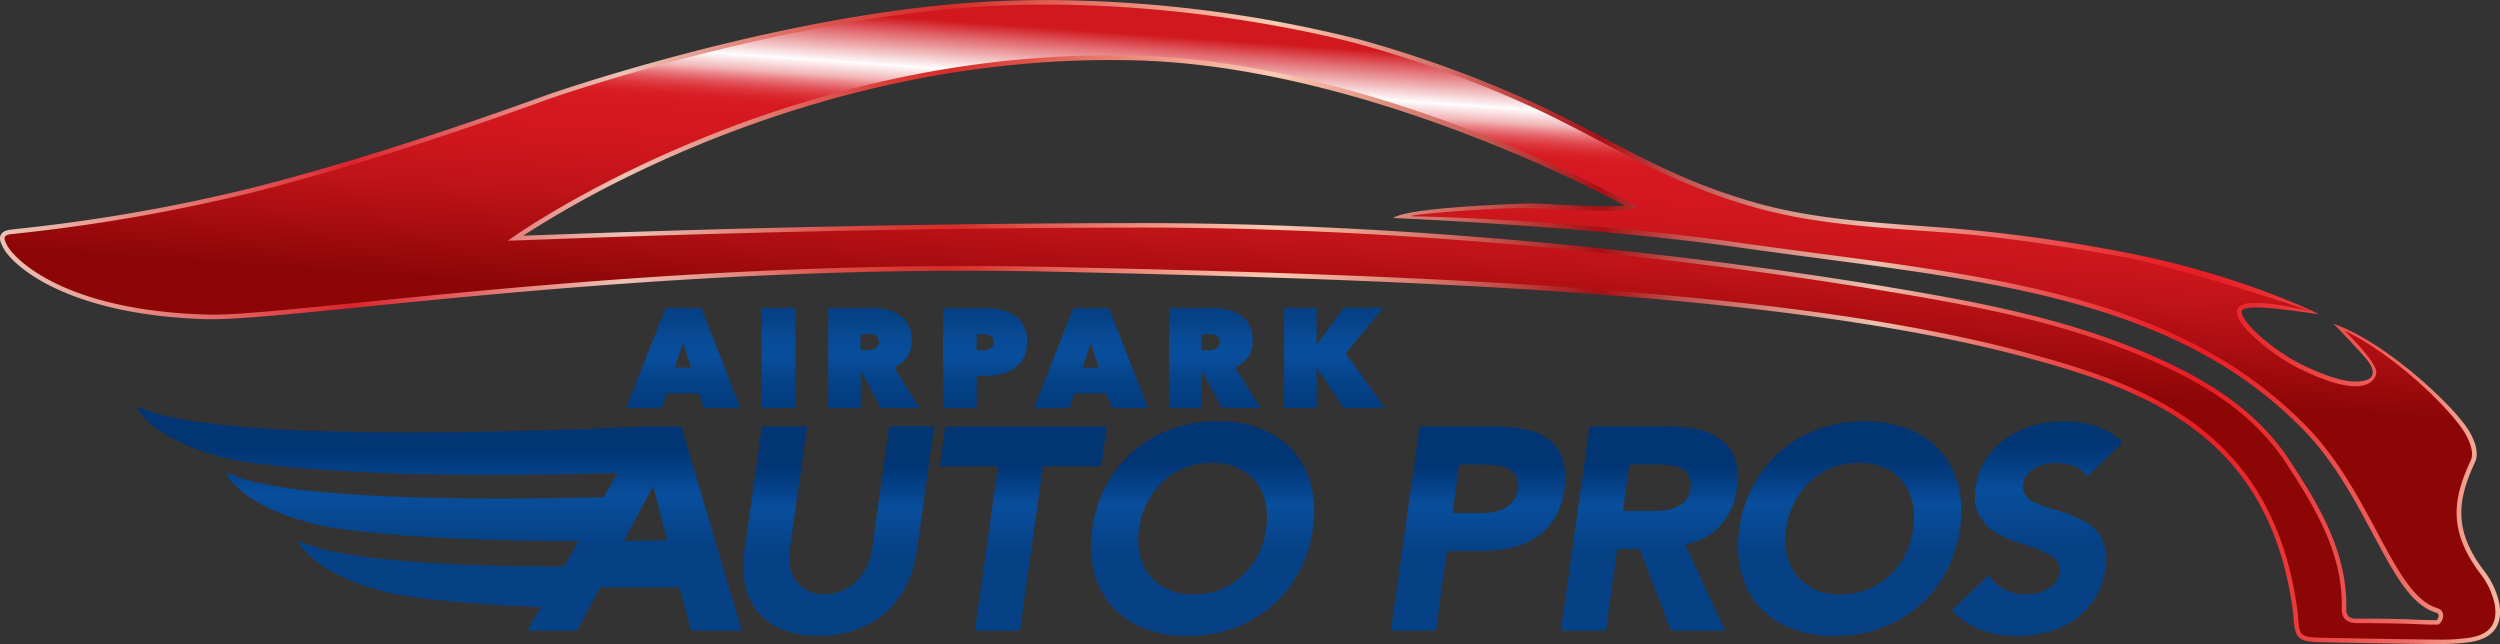 <svg xmlns="http://www.w3.org/2000/svg" xmlns:xlink="http://www.w3.org/1999/xlink" viewBox="0 0 784.07 202.02"><rect x="0" y="0" width="784.07" height="202.02" fill="#333333" stroke="none"/><defs><style>.a{fill:url(#a);}.b{fill:url(#b);}.c{fill:url(#c);}.d{fill:url(#d);}.e{fill:url(#e);}.f{fill:url(#f);}.g{fill:url(#g);}.h{fill:url(#h);}.i{fill:url(#i);}.j{fill:url(#j);}.k{fill:url(#k);}</style><linearGradient id="a" x1="40.84" y1="151.9" x2="824.91" y2="151.9" gradientUnits="userSpaceOnUse"><stop offset="0" stop-color="#ecc3b4"/><stop offset="0.02" stop-color="#eab2a6"/><stop offset="0.06" stop-color="#e68680"/><stop offset="0.12" stop-color="#df3f44"/><stop offset="0.14" stop-color="#dc232d"/><stop offset="0.17" stop-color="#e04d51"/><stop offset="0.25" stop-color="#ecc4b6"/><stop offset="0.25" stop-color="#ecc2b5"/><stop offset="0.3" stop-color="#e28379"/><stop offset="0.33" stop-color="#dc544e"/><stop offset="0.36" stop-color="#d83833"/><stop offset="0.38" stop-color="#d62d29"/><stop offset="0.39" stop-color="#d93832"/><stop offset="0.45" stop-color="#ec8677"/><stop offset="0.49" stop-color="#f7b7a1"/><stop offset="0.51" stop-color="#fccab2"/><stop offset="0.53" stop-color="#f0af9c"/><stop offset="0.58" stop-color="#d06b62"/><stop offset="0.64" stop-color="#a60f15"/><stop offset="0.67" stop-color="#bf4e4c"/><stop offset="0.71" stop-color="#d78c81"/><stop offset="0.74" stop-color="#e6b2a2"/><stop offset="0.75" stop-color="#ecc1af"/><stop offset="0.78" stop-color="#eb897f"/><stop offset="0.81" stop-color="#e95b58"/><stop offset="0.84" stop-color="#e93a3c"/><stop offset="0.86" stop-color="#e8252b"/><stop offset="0.88" stop-color="#e81e25"/><stop offset="0.89" stop-color="#e82329"/><stop offset="0.91" stop-color="#ea3134"/><stop offset="0.93" stop-color="#ec4848"/><stop offset="0.96" stop-color="#ef6962"/><stop offset="0.98" stop-color="#f29384"/><stop offset="1" stop-color="#f6bba5"/></linearGradient><linearGradient id="b" x1="444.59" y1="16.84" x2="429.39" y2="234.23" gradientUnits="userSpaceOnUse"><stop offset="0.22" stop-color="#d1181f"/><stop offset="0.24" stop-color="#df5f64"/><stop offset="0.29" stop-color="#fff"/><stop offset="0.29" stop-color="#fef9f9"/><stop offset="0.31" stop-color="#f2b6b8"/><stop offset="0.32" stop-color="#e97e82"/><stop offset="0.33" stop-color="#e15258"/><stop offset="0.34" stop-color="#dc3339"/><stop offset="0.35" stop-color="#d82027"/><stop offset="0.36" stop-color="#d71920"/><stop offset="0.42" stop-color="#d1171e"/><stop offset="0.5" stop-color="#c01318"/><stop offset="0.58" stop-color="#a40c0e"/><stop offset="0.64" stop-color="#8d0606"/></linearGradient><linearGradient id="c" x1="178.72" y1="248.73" x2="178.72" y2="178.54" gradientUnits="userSpaceOnUse"><stop offset="0.39" stop-color="#064185"/><stop offset="0.61" stop-color="#084e9c"/><stop offset="0.69" stop-color="#05438b"/><stop offset="0.81" stop-color="#023574"/></linearGradient><linearGradient id="d" x1="303.88" y1="250.36" x2="303.88" y2="184.64" xlink:href="#c"/><linearGradient id="e" x1="320.92" y1="197.84" x2="320.92" y2="133.75" xlink:href="#c"/><linearGradient id="f" x1="418.01" y1="250.36" x2="418.01" y2="183.02" xlink:href="#c"/><linearGradient id="g" x1="504.46" y1="248.73" x2="504.46" y2="184.64" xlink:href="#c"/><linearGradient id="h" x1="558.18" y1="248.73" x2="558.18" y2="184.64" xlink:href="#c"/><linearGradient id="i" x1="620.93" y1="250.36" x2="620.93" y2="182.48" xlink:href="#c"/><linearGradient id="j" x1="679.77" y1="250.36" x2="679.77" y2="175.94" xlink:href="#c"/><linearGradient id="k" x1="356.23" y1="147.48" x2="356.23" y2="227.65" gradientUnits="userSpaceOnUse"><stop offset="0.03" stop-color="#064185"/><stop offset="0.05" stop-color="#064388"/><stop offset="0.12" stop-color="#084b97"/><stop offset="0.19" stop-color="#084e9c"/><stop offset="0.2" stop-color="#084c99"/><stop offset="0.29" stop-color="#054288"/><stop offset="0.4" stop-color="#033a7d"/><stop offset="0.56" stop-color="#023676"/><stop offset="1" stop-color="#023574"/></linearGradient></defs><title>logo</title><path class="a" d="M805.93,252.91c-12.12-.13-24.55-.33-36.95-.6-7.56-.16-8.48-1.05-8.87-8.59C756.93,218.2,747,199.3,729.64,186c-15.81-12.18-35.8-18.25-53.3-23-74.77-20.22-191.9-24.38-305.46-26.91-8.78-.19-17.83-.29-26.88-.29-76.7,0-145.33,6.92-190.74,11.49C131.62,149.44,116,151,107.56,151l-1.47,0c-43.8-1.15-61.26-16.62-64.29-22.49-.73-1.42-1.34-2.79-.68-4s2-1.48,3.25-1.62l2.17-.25a547.21,547.21,0,0,0,72.3-12.56c11.38-2.84,24-6.39,37.55-10.55,24.63-7.58,45.86-15.22,53.86-18.1l2.31-.83c.67-.24,68.95-24.1,131.93-28.8,7.91-.59,16.16-.89,24.5-.89a408,408,0,0,1,98.06,12.32,366.7,366.7,0,0,1,54.14,19.6c7.46,3.39,14.84,7.26,22,11,6.72,3.52,13.66,7.16,20.64,10.38A183.39,183.39,0,0,0,593.35,115c16.3,4.34,33.42,5.58,50,6.77l7.48.55a502.45,502.45,0,0,1,56.67,7.78c36.15,7,60.49,19.26,60.49,19.26,2.34.51-13.16-2.06-19.65-2.06-2.91,0-3.86.52-4.14.75a.81.81,0,0,0-.28.84c.44,3.68,10.21,12.12,19,16.42,7.14,3.48,12.76,5.25,16.71,5.25,6.58,0,6.46-3.52,3.11-7.37-4-4.6-10.06-10.78-10.06-10.78,17.52,6.28,39.11,27.17,42.89,34.25,1.94,3.63,2.5,6.61,1.65,8.87l-.05.1c-5.61,12-7,21.47,2.76,34.31a24.77,24.77,0,0,1,4.75,10.22c.59,3.37.12,6.12-1.38,8.16s-4.37,3.53-8.24,4a64.92,64.92,0,0,1-8.45.55Zm-25.78-8c4.09,0,8.47,0,13.41.15,1.65,0,3.17.1,4.65.16,2,.08,3.88.16,6,.16h.88a2.21,2.21,0,0,0,.55-1.58c0-.16-.08-.55-.93-.81-7.76-2.38-13-12.22-19.69-24.67-5.73-10.69-12.21-22.81-21.72-32.57a131.32,131.32,0,0,0-31-23.51c-34.07-18.86-76.22-24.43-120.84-30.32-8.22-1.09-16.71-2.21-25.19-3.42-46.52-6.65-108.49-9.24-108.49-9.24,2.1-1.44,10.5-3.35,40.64-4.51,4.31-.17,9,.22,13.52.44s8.57.42,12.31.42a59.58,59.58,0,0,0,6.19-.28c-15.86-8.45-86-43.67-153.23-45.5-2.71-.07-5.46-.11-8.18-.11-62.58,0-115.86,19.45-149.54,35.76a316.4,316.4,0,0,0-34.55,19.33l5.9-.21c27.32-1,99.9-3.65,187-3.74H399c129.62,0,245.44,21.86,258.22,24.35,25.3,4.93,44.24,10.63,61.4,18.48,19.53,8.93,32.09,18.87,40.72,32.22,7.91,12.22,17.76,27.43,17.37,46a3.05,3.05,0,0,0,.66,2.25,3.5,3.5,0,0,0,2.52.76Z" transform="translate(-40.84 -50.89)"/><path class="b" d="M823.24,240.42a23.33,23.33,0,0,0-4.48-9.59c-10.46-13.82-8.44-24-2.91-35.79.7-1.86.11-4.55-1.57-7.68-3.8-7.13-22.12-25.2-38.18-32.79,0,0,10.57,10.12,10,13.39-.34,2.07-3.33,8.69-23.88-1.34-9.59-4.69-23.31-16.1-19-19.66,3.81-3.15,22.13,1.59,22.13,1.59-4.66-2.05-44.34-14.53-58.17-17-18.72-3.35-37.59-6.33-56.53-7.77-19.41-1.47-38.86-2.33-57.71-7.36A185.38,185.38,0,0,1,563.2,105.5c-14.42-6.65-28.15-14.81-42.6-21.38A364,364,0,0,0,466.67,64.6c-8.89-2.45-63-15.79-122.07-11.38C283.83,57.75,218.17,80.1,213,81.93c-5.65,2-28.71,10.49-56.22,18.95-12.06,3.71-25,7.42-37.63,10.58A562.29,562.29,0,0,1,44.54,124.3c-2.78.32-2.65,1.25-1.46,3.55,1.91,3.7,17,20.5,63.05,21.71,25.31.66,137.84-17.76,264.78-14.94,105.08,2.34,228.34,6,305.81,27,37.52,10.14,77.67,24.47,84.82,82,.35,6.68.6,7.13,7.47,7.28q18.47.4,36.93.6a64.92,64.92,0,0,0,8.92-.53C821.39,250.1,824.35,246.78,823.24,240.42Zm-17.87,6.36c-4.27.06-7.57-.24-11.84-.32-4.54-.09-9.08-.15-13.61-.15-3.06,0-4.69-1.51-4.63-4.48.36-17.38-8.17-31.34-17.13-45.18C748.36,181.51,734,172.27,718,165,698.5,156,678,150.68,657,146.58c-19.58-3.82-133.33-24.45-259.11-24.32-109.76.11-197.57,4.34-197.69,4.08.56-.5,14.7-10.57,38.69-22.2C274.19,87,330.93,66.54,397.24,68.35c76.87,2.1,156.6,47,157.35,47.58-7.31,2.42-25.08,0-38.43.24-14.78.31-39.18,2.59-31.14,2.61,8.29,0,56.28,1.8,101.44,8.25,54.36,7.77,105.89,11.41,146.53,33.91a133.67,133.67,0,0,1,31.34,23.77c20.39,20.93,27.13,52.67,40.8,56.87C808.7,242.68,806.5,246.76,805.37,246.78Z" transform="translate(-40.84 -50.89)"/><path class="c" d="M267.3,227.83l-2.33-7.9-4.15-14.06-2.25-7.61-4-13.62H242.87l0,0c-38,1.79-134.68,5.1-158.49-6.08-2.37-1.11,6,13.93,37.8,17.82,35.33,4.33,83.78,3.73,112.35,2.84l-4.36,7.63c-43.92,1.06-100.37.64-117.8-7.54-2.36-1.11,6.05,13.93,37.81,17.82,21.64,2.66,48.21,3.46,72.12,3.48l-4.59,8c-35.05-.07-69.79-1.85-82.8-7.95-2.36-1.11,6.05,13.93,37.81,17.82,11.55,1.42,24.52,2.31,37.73,2.83l-4.21,7.37h15.57l3.69-6.92,3.55-6.66h24.89l1.81,6.81,1.81,6.77h15.93l-2.07-7Zm-30.81-7.26L244,206.5l1.7-3.21.8,3.12L250,220.34C245.74,220.44,241.21,220.52,236.49,220.57Z" transform="translate(-40.84 -50.89)"/><path class="d" d="M315.37,215.76l-1.08,7.71a17.79,17.79,0,0,1-1.42,4.78c-.12.25-.22.5-.35.75a15.68,15.68,0,0,1-3.3,4.38,14.93,14.93,0,0,1-4.48,2.9,13.5,13.5,0,0,1-5.3,1,11.59,11.59,0,0,1-5-1,10.28,10.28,0,0,1-3.71-2.9,10.61,10.61,0,0,1-2.08-4.38,12.76,12.76,0,0,1-.28-2,15.91,15.91,0,0,1,.14-3.55l.77-5.49,1.44-10.32,1-6.82,2.26-16.2H279.8l-1.12,8-1.75,12.45-2,14.44-.63,4.45a34.7,34.7,0,0,0-.32,3.58,27.34,27.34,0,0,0,.55,6.92,19.62,19.62,0,0,0,3,7.06,12.88,12.88,0,0,0,.94,1.26,18.54,18.54,0,0,0,6.38,4.93c.42.21.86.41,1.31.59a29.87,29.87,0,0,0,11.49,2,33.92,33.92,0,0,0,11.95-2,28,28,0,0,0,9.23-5.52,27.66,27.66,0,0,0,5.23-6.42c.37-.62.74-1.25,1.06-1.9a34.29,34.29,0,0,0,3.22-10.5v-.1l5.51-39.28H319.72Z" transform="translate(-40.84 -50.89)"/><polygon class="e" points="347.13 133.75 296.44 133.75 294.72 146.25 313 146.25 305.76 197.84 319.88 197.84 327.12 146.25 345.41 146.25 347.13 133.75"/><path class="f" d="M446.25,192.11a26.17,26.17,0,0,0-9.95-6.74A36.57,36.57,0,0,0,422.81,183a42.5,42.5,0,0,0-14.21,2.35A37.2,37.2,0,0,0,388,202.75a39.48,39.48,0,0,0-4.57,13.94,34.07,34.07,0,0,0,.63,13.94,25.82,25.82,0,0,0,5.7,10.63,26.09,26.09,0,0,0,10,6.74,37,37,0,0,0,13.54,2.36A42.12,42.12,0,0,0,427.47,248a38.17,38.17,0,0,0,11.9-6.74,37,37,0,0,0,8.69-10.63,40.33,40.33,0,0,0,4.53-13.94,34.22,34.22,0,0,0-.64-13.94A25.57,25.57,0,0,0,446.25,192.11Zm-8.32,24.58a26,26,0,0,1-2.58,8.28,23.64,23.64,0,0,1-4.94,6.51,21.55,21.55,0,0,1-6.88,4.3,22.57,22.57,0,0,1-8.41,1.54,19.28,19.28,0,0,1-8-1.54,14.85,14.85,0,0,1-5.66-4.3,16.43,16.43,0,0,1-3.12-6.51,22.24,22.24,0,0,1-.27-8.28,25.84,25.84,0,0,1,2.58-8.24,23.41,23.41,0,0,1,4.93-6.56,21.84,21.84,0,0,1,6.88-4.3,22.59,22.59,0,0,1,8.42-1.54,19.23,19.23,0,0,1,8,1.54,15.28,15.28,0,0,1,5.71,4.3,15.81,15.81,0,0,1,3.12,6.56A22.77,22.77,0,0,1,437.93,216.69Z" transform="translate(-40.84 -50.89)"/><path class="g" d="M530.88,194.65a13.17,13.17,0,0,0-4.44-6,18.34,18.34,0,0,0-7.28-3.12,45.29,45.29,0,0,0-9.28-.91H486.07l-9,64.09h14.12l3.44-25H505a45.54,45.54,0,0,0,9.55-1,23.34,23.34,0,0,0,8-3.21,19.12,19.12,0,0,0,5.83-6.06,24.34,24.34,0,0,0,3.17-9.42A19,19,0,0,0,530.88,194.65Zm-14,9.45a7.78,7.78,0,0,1-1.36,3.76,8,8,0,0,1-2.62,2.35,11.31,11.31,0,0,1-3.35,1.23,19,19,0,0,1-3.71.36h-9.42l2.09-15.21h7.24a39,39,0,0,1,4.11.23,11.49,11.49,0,0,1,3.81,1,6.26,6.26,0,0,1,2.62,2.31A5.65,5.65,0,0,1,516.85,204.1Z" transform="translate(-40.84 -50.89)"/><path class="h" d="M580.57,188.76a19.15,19.15,0,0,0-7.24-3.17,42.17,42.17,0,0,0-9.14-1h-24.8l-9,64.09h14.12l3.53-25.62h7l9.87,25.62h16.92l-12.49-27.07a18.72,18.72,0,0,0,11.14-6,22,22,0,0,0,5.16-11.54,18.59,18.59,0,0,0-.64-9.36A13.08,13.08,0,0,0,580.57,188.76ZM571,204a7.23,7.23,0,0,1-1.72,4.08,8.28,8.28,0,0,1-3.16,2.12,13.4,13.4,0,0,1-3.94.82c-1.42.09-2.76.14-4,.14h-8.33l2-14.58H561a27.87,27.87,0,0,1,3.84.27,10.28,10.28,0,0,1,3.4,1,5.61,5.61,0,0,1,2.26,2.22A6.1,6.1,0,0,1,571,204Z" transform="translate(-40.84 -50.89)"/><path class="i" d="M654.88,202.75A25.06,25.06,0,0,0,640.61,186c-.45-.21-.92-.4-1.39-.59A36.53,36.53,0,0,0,625.73,183a44.89,44.89,0,0,0-6.92.53,40.92,40.92,0,0,0-7.29,1.82,37.2,37.2,0,0,0-20.59,17.38,39.68,39.68,0,0,0-4.57,13.94,34.42,34.42,0,0,0,.63,13.94A25.13,25.13,0,0,0,602.7,248a36.86,36.86,0,0,0,13.53,2.36A42.08,42.08,0,0,0,630.39,248a38.22,38.22,0,0,0,11.91-6.74A37.08,37.08,0,0,0,651,230.63a40.12,40.12,0,0,0,4.53-13.94A34.41,34.41,0,0,0,654.88,202.75Zm-14,13.94a25.77,25.77,0,0,1-2.58,8.28,23.61,23.61,0,0,1-4.93,6.51,21.77,21.77,0,0,1-6.88,4.3,22.63,22.63,0,0,1-8.42,1.54,19.31,19.31,0,0,1-8-1.54,14.74,14.74,0,0,1-5.65-4.3,16.45,16.45,0,0,1-3.13-6.51,22.24,22.24,0,0,1-.27-8.28,25.84,25.84,0,0,1,2.58-8.24,23.41,23.41,0,0,1,4.93-6.56,22,22,0,0,1,6.88-4.3,22.63,22.63,0,0,1,8.42-1.54,19.31,19.31,0,0,1,8,1.54,15.32,15.32,0,0,1,5.7,4.3,15.57,15.57,0,0,1,3.12,6.56A22.77,22.77,0,0,1,640.85,216.69Z" transform="translate(-40.84 -50.89)"/><path class="j" d="M676.69,199.58a8.57,8.57,0,0,1,2.58-2,12.73,12.73,0,0,1,3.21-1.13,15.93,15.93,0,0,1,3.26-.36,15.66,15.66,0,0,1,5.43,1,8.52,8.52,0,0,1,4.26,3.21l6.46-6.14,4.67-4.45a20.12,20.12,0,0,0-8.37-5.16,34.58,34.58,0,0,0-19.6-.22,28.27,28.27,0,0,0-8.42,3.94c-.52.36-1,.75-1.51,1.15a23.94,23.94,0,0,0-4.87,5.36,21.55,21.55,0,0,0-3.3,9.05q-.74,5.34,1,8.6a14.28,14.28,0,0,0,4.84,5.25,27.64,27.64,0,0,0,6.79,3.17c2.47.78,4.77,1.57,6.88,2.35a18.19,18.19,0,0,1,5.2,2.85,4.6,4.6,0,0,1,1.59,4.58,6,6,0,0,1-1.32,3,8.13,8.13,0,0,1-2.58,2.08,13.44,13.44,0,0,1-3.34,1.23,16.2,16.2,0,0,1-3.53.4,14,14,0,0,1-6.57-1.58,12.42,12.42,0,0,1-4.84-4.48L653,242.3a24.46,24.46,0,0,0,9.14,6.16,32.17,32.17,0,0,0,11.31,1.9,36.79,36.79,0,0,0,9.64-1.27,27,27,0,0,0,8.42-3.89,23.63,23.63,0,0,0,6.33-6.61,22.58,22.58,0,0,0,3.31-9.32,16.68,16.68,0,0,0-.23-7.11,11.93,11.93,0,0,0-2.67-4.89,15.55,15.55,0,0,0-4.3-3.21,40.17,40.17,0,0,0-5.11-2.17c-1.75-.6-3.49-1.15-5.21-1.63a26.69,26.69,0,0,1-4.52-1.67,8,8,0,0,1-3-2.36,4.8,4.8,0,0,1-.77-3.57A6,6,0,0,1,676.69,199.58Z" transform="translate(-40.84 -50.89)"/><path class="k" d="M268.25,166.58l-7.44-19.1H249.6L242,166.76l-4.76,12.09h11.17l1.55-4.61h10l1.64,4.61H273Zm-13.2-8.16,2.53,7.76h-5.1Zm35.26-10.94v31.37H279.68V147.48Zm31.44,19.39-.46-.74a8.86,8.86,0,0,0,5.48-8.46,10,10,0,0,0-1.11-4.94,8.86,8.86,0,0,0-2.9-3.14,11.44,11.44,0,0,0-4.08-1.64,22.82,22.82,0,0,0-4.58-.47H300.59v31.37h10.23V167.64h.31l6,11.21h12.11Zm-11-11.19h2.51a10.09,10.09,0,0,1,1.05.06,3.34,3.34,0,0,1,1.06.31,2.07,2.07,0,0,1,.79.74,2.48,2.48,0,0,1,.31,1.32,2.19,2.19,0,0,1-.38,1.35,2.62,2.62,0,0,1-.92.8,3.46,3.46,0,0,1-1.19.38,8.29,8.29,0,0,1-1.16.09h-2.07ZM361.85,153a9.11,9.11,0,0,0-2.92-3.23,12,12,0,0,0-4.12-1.73,21.69,21.69,0,0,0-4.7-.51H336.65v31.37h10.5v-10.1h3a20,20,0,0,0,4.77-.58,12.86,12.86,0,0,0,1.93-.65,11.34,11.34,0,0,0,2.19-1.21,9.66,9.66,0,0,0,2.88-3.32,12.05,12.05,0,0,0,0-10Zm-14.7,2.73h2.21a5.6,5.6,0,0,1,1.15.11,3.15,3.15,0,0,1,1,.38,1.83,1.83,0,0,1,.73.73,2.38,2.38,0,0,1,.27,1.21,2.16,2.16,0,0,1-1,2,4.14,4.14,0,0,1-2.19.6h-2.21Zm49.77,13-8.27-21.2h-11.2l-8,20.36-4.34,11h11.16l1.55-4.61h10l1.64,4.61h11.47Zm-14-10.26,2.53,7.76h-5.09ZM430.64,170l-2.41-3.86a8.87,8.87,0,0,0,5.47-8.46,10,10,0,0,0-1.1-4.94,8.89,8.89,0,0,0-2.91-3.14,11.39,11.39,0,0,0-4.07-1.64,22.92,22.92,0,0,0-4.59-.47H407.52v31.37h10.24V167.64h.31l1,1.87,5,9.34h12.12ZM423,159.46a2.71,2.71,0,0,1-.92.8,3.53,3.53,0,0,1-1.19.38,8.42,8.42,0,0,1-1.17.09h-2.06v-5h2.5a10.12,10.12,0,0,1,1.06.06,3.28,3.28,0,0,1,1,.31,2,2,0,0,1,.8.74,2.48,2.48,0,0,1,.3,1.32A2.19,2.19,0,0,1,423,159.46Zm39.27,19.39-5.1-7.61h0l-.93-1.39h0l-2.34-3.49h-.08v12.5H443.58V147.48h10.19V159h.09l8.37-11.56h12.41l-11.79,14.36,7.23,9.94,5.13,7.07Z" transform="translate(-40.84 -50.89)"/></svg>